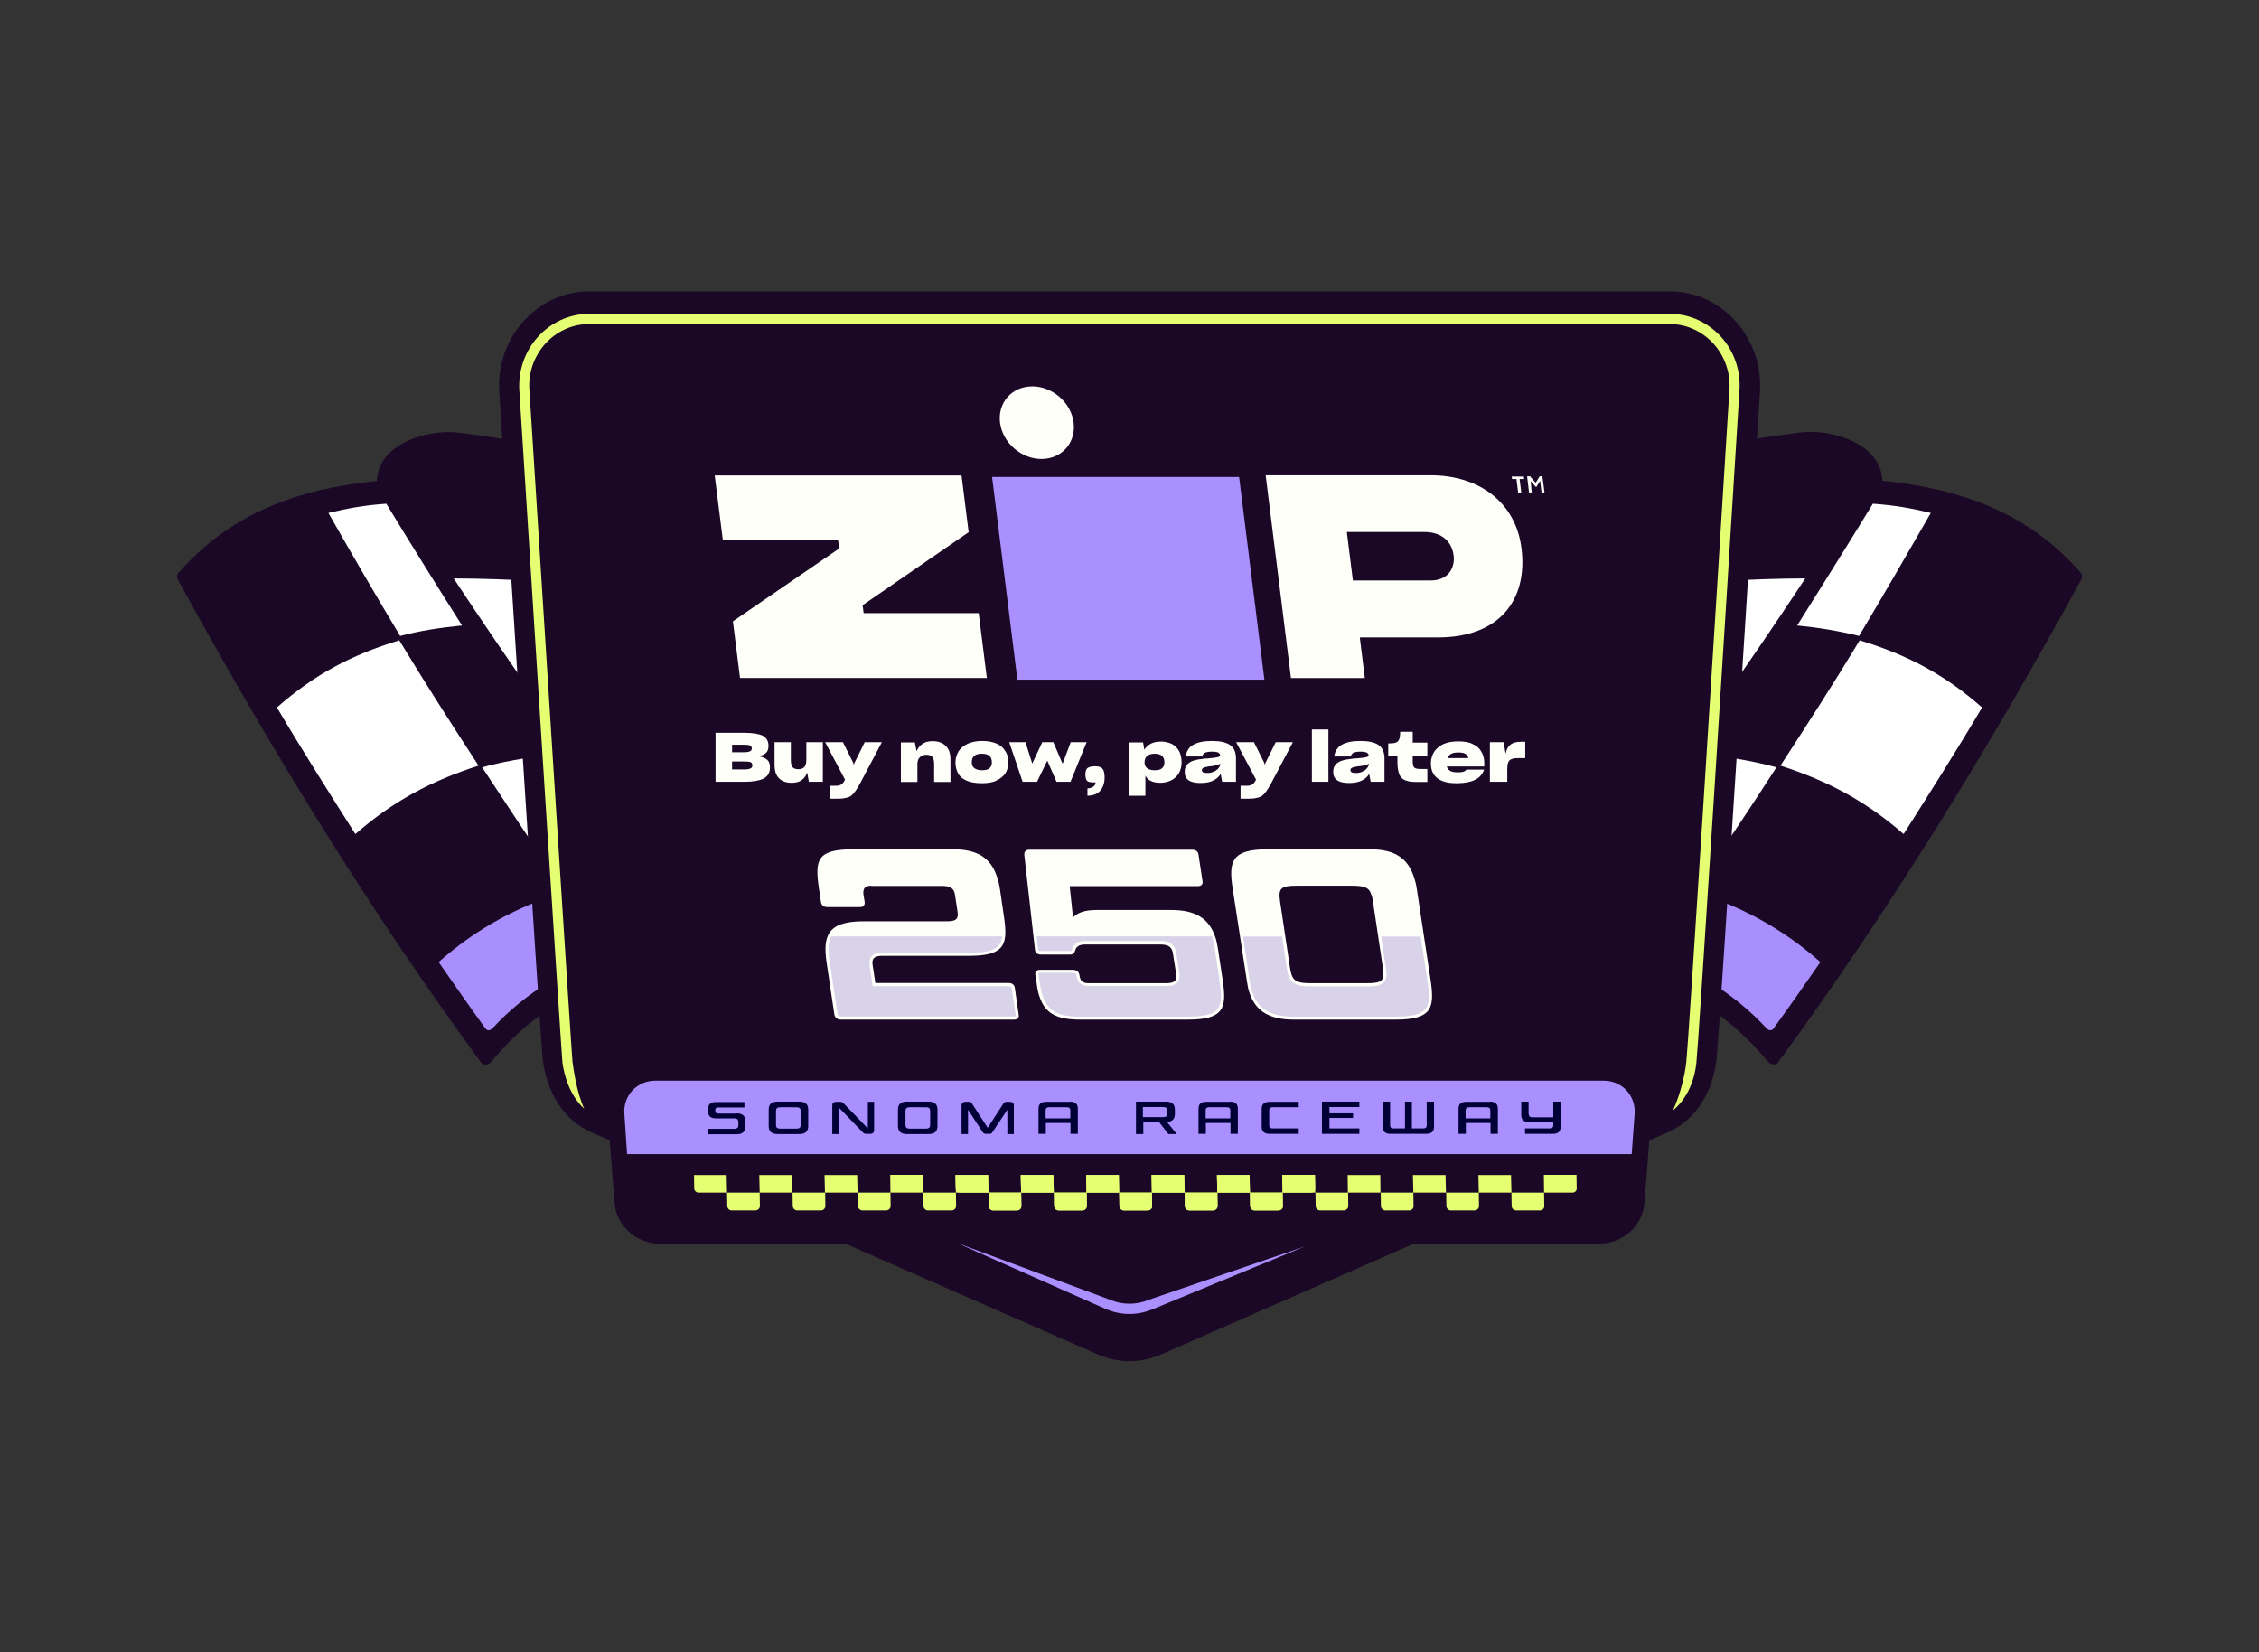 <?xml version="1.0" encoding="utf-8"?>
<!-- Generator: Adobe Illustrator 24.1.2, SVG Export Plug-In . SVG Version: 6.00 Build 0)  -->
<svg version="1.1" id="Layer_1" xmlns="http://www.w3.org/2000/svg" xmlns:xlink="http://www.w3.org/1999/xlink" x="0px" y="0px"
	 viewBox="0 0 1080 789.8" style="enable-background:new 0 0 1080 789.8;" xml:space="preserve">
<rect x="0" y="0" width="1080" height="789.8" fill="#333333" stroke="none"/>
<style type="text/css">
	.st0{fill:#000036;}
	.st1{fill:#1A0826;}
	.st2{fill:#A98FFE;}
	.st3{fill:#FFFFFF;}
	.st4{fill:#CC1780;}
	.st5{fill:#AA8FFF;}
	.st6{fill:#E6FE72;}
	.st7{fill:#FFFFFA;}
	.st8{fill-rule:evenodd;clip-rule:evenodd;fill:#FFFFFA;}
	.st9{clip-path:url(#SVGID_2_);}
	.st10{fill-rule:evenodd;clip-rule:evenodd;fill:#AA8FFF;}
	.st11{fill:#D8D3E9;}
</style>
<g>
	<g>
		<g>
			<path class="st0" d="M658.9,205.7c-4,0-6.8,2-8,4L538.8,382.4c-2.6,4.1-1.4,9.5,2.7,12.3l6.2,4.1c1.6,1,3.4,1.6,5.2,1.6
				c3.3,0,6.4-1.6,8.1-4.4l112.1-172.7l0.1-0.1l0.1-0.1c1.6-2.9,2.2-9.1-5.9-14.4C664.4,206.6,661.7,205.7,658.9,205.7L658.9,205.7
				L658.9,205.7z"/>
			<path class="st1" d="M994.6,273.6c-25-28.5-56.8-39.9-94.7-43.8c-0.5-18-24.7-24.8-38.7-23.1c-55.1,6.5-130.5,27.3-186.3,11.9
				c-1.9-0.5-4.5,0.5-5.5,2.2c-0.2,0.3-0.5,0.7-0.8,1.4c-36.1,59.5-74.1,117.6-114.9,173.9c-0.9,1.3-0.2,0.3-0.6,0.6
				c-0.8,0.9-0.5,1.8,0.7,2.1c30.4,8.1,71.3,5.4,102.5,3.7c-12.2,16.4-25.1,32.4-37.8,48.3c-0.7,0.8,0.5,1.9,1.9,1.8
				c75.9-1.3,169.8-11.5,224.5,54.5c1.6,2,4,2.3,5.2,0.7c53.7-73.3,101.5-151.3,145.2-231.3C995.6,275.8,995.4,274.5,994.6,273.6z"
				/>
			<path class="st2" d="M741.9,416c-6.7,9.2-13.4,18.4-20.3,27.5c44.5,2.1,91.3,13.8,122.9,48c1.1,1.2,2.5,1.3,3.3,0.3
				c7.6-10.5,15.1-21.2,22.5-31.9C833.1,426.9,789.9,418.2,741.9,416z"/>
			<path class="st3" d="M895.4,240.8c10.2,0.7,18.2,2.1,27.7,4.4c-11.3,19.7-22.7,39.4-34.3,58.8c-9.6-2.4-19.5-4-29.6-5
				C869.9,282,883.7,259.9,895.4,240.8z M814.8,418.6c-26.3-7.5-53.4-9-80.6-9.4c2.7-3.6,5.2-7.2,7.8-10.9c16.8-0.2,33.7,0.4,50.4,3
				c9.2-13.3,18.3-26.6,27.2-40.1c10.2,1.2,20.2,3,29.7,5.6C838.1,384.2,826.6,401.5,814.8,418.6z M910.1,398.7
				c-18-15.7-36.2-25.4-58.9-32.7c12.9-19.8,25.7-39.7,37.9-59.9c22.7,6.9,40.6,16.3,58.5,32.1C935.5,358.7,922.8,378.7,910.1,398.7
				z"/>
			<g>
				<path class="st3" d="M739.6,340.5c-29.1,2.3-58.3,5.2-87.5,6.4c-12.3,16.3-24.8,32.5-37.5,48.5c29.1-0.7,58.1-3,87.2-4.6
					C714.6,374.1,727.2,357.4,739.6,340.5z"/>
				<path class="st3" d="M651,345.7c14.3-18.9,28.3-37.9,41.9-57.3c-20.1,1.4-45.1,2.5-65.6-0.4c-12.4,19.2-25,38.2-37.9,57.1
					C609.3,347.9,631.3,346.7,651,345.7z"/>
				<path class="st3" d="M782.6,281c-13.5,19.6-27.3,39.2-41.3,58.5c26.9-1.9,53.6-3,80.6-2.5c14-20,27.8-40.2,41.2-60.5
					C836.1,276.6,809.5,278.4,782.6,281z"/>
				<path class="st3" d="M782.7,279.2c12.9-19,25.5-38.2,38-57.5c-29.2,3.8-58.5,8.1-87.9,10.4c-12.4,18.7-25,37.2-37.8,55.6
					C724.3,286,753.5,282.3,782.7,279.2z"/>
			</g>
		</g>
		<g>
			<path class="st0" d="M421.1,205.7L421.1,205.7c-2.7,0-5.5,1-8.5,2.9c-8.1,5.2-7.6,11.5-5.9,14.4l0.1,0.1l0.1,0.1l112.1,172.7
				c1.7,2.7,4.8,4.4,8.1,4.4c1.9,0,3.7-0.6,5.2-1.6l6.2-4.1c4.2-2.7,5.4-8.1,2.7-12.3L429.1,209.6
				C427.8,207.7,425.1,205.6,421.1,205.7L421.1,205.7z"/>
			<path class="st1" d="M84.8,276.6c43.7,80,91.4,158,145.2,231.3c1.2,1.6,3.6,1.3,5.2-0.7c54.7-66,148.6-55.9,224.5-54.5
				c1.4,0,2.6-1,1.9-1.8c-12.7-15.9-25.6-31.9-37.8-48.3c31.1,1.6,72.1,4.3,102.5-3.7c1.2-0.3,1.5-1.3,0.7-2.1
				c-0.4-0.4,0.3,0.6-0.6-0.6c-40.8-56.3-78.8-114.4-114.9-173.9c-0.4-0.6-0.6-1-0.8-1.4c-1-1.7-3.6-2.7-5.5-2.2
				c-55.8,15.4-131.2-5.3-186.3-11.9c-14.1-1.7-38.2,5.1-38.7,23.1c-38,3.9-69.7,15.3-94.7,43.8C84.6,274.5,84.4,275.8,84.8,276.6z"
				/>
			<path class="st2" d="M338.1,416c6.7,9.2,13.4,18.4,20.3,27.5c-44.5,2.1-91.3,13.8-122.9,48c-1.1,1.2-2.5,1.3-3.3,0.3
				c-7.6-10.5-15.1-21.2-22.5-31.9C246.9,426.9,290.1,418.2,338.1,416z"/>
			<path class="st3" d="M220.9,299c-10.2,1-20.1,2.5-29.6,5c-11.7-19.5-23.1-39.1-34.3-58.8c9.5-2.3,17.5-3.7,27.7-4.4
				C196.3,259.9,210.1,282,220.9,299z M230.5,366.8c9.6-2.6,19.5-4.4,29.7-5.6c8.9,13.5,18,26.8,27.2,40.1c16.7-2.5,33.6-3.2,50.4-3
				c2.6,3.7,5.2,7.3,7.8,10.9c-27.1,0.4-54.3,1.9-80.6,9.4C253.4,401.5,241.9,384.2,230.5,366.8z M132.4,338.2
				c17.9-15.8,35.7-25.2,58.5-32.1c12.2,20.2,25,40.1,37.9,59.9c-22.7,7.3-40.8,16.9-58.9,32.7C157.2,378.7,144.5,358.7,132.4,338.2
				z"/>
			<g>
				<path class="st3" d="M340.4,340.5c29.1,2.3,58.3,5.2,87.5,6.4c12.3,16.3,24.8,32.5,37.5,48.5c-29.1-0.7-58.1-3-87.2-4.6
					C365.4,374.1,352.8,357.4,340.4,340.5z"/>
				<path class="st3" d="M429,345.7c-14.3-18.9-28.3-37.9-41.9-57.3c20.1,1.4,45.1,2.5,65.6-0.4c12.4,19.2,25,38.2,37.9,57.1
					C470.7,347.9,448.7,346.7,429,345.7z"/>
				<path class="st3" d="M297.4,281c13.5,19.6,27.3,39.2,41.3,58.5c-26.9-1.9-53.6-3-80.6-2.5c-14-20-27.8-40.2-41.2-60.5
					C243.9,276.6,270.5,278.4,297.4,281z"/>
				<path class="st3" d="M297.3,279.2c-12.9-19-25.5-38.2-38-57.5c29.2,3.8,58.5,8.1,87.9,10.4c12.4,18.7,25,37.2,37.8,55.6
					C355.7,286,326.5,282.3,297.3,279.2z"/>
			</g>
		</g>
	</g>
	<g>
		<path class="st4" d="M540,633.6c-4.6,0-9.1-0.9-13.4-2.7l-230.9-98.7c-13.1-5.6-21.4-19-20.6-33.3l0-0.7l-19.8-303.1
			c-0.7-10.8,3-21.5,10.2-29.5c7.2-7.9,17-12.4,27.5-12.7c0.4,0,0.9,0,1.3,0h491.1c0.4,0,0.9,0,1.3,0c10.6,0.3,20.4,4.8,27.5,12.7
			c7.2,8,11,18.7,10.2,29.5l-19.8,303.1l0,0.7c0.8,14.3-7.5,27.6-20.6,33.3l-230.9,98.7C549.1,632.7,544.6,633.6,540,633.6z"/>
		<path class="st1" d="M555,647.5l242.5-106.3c13.9-6.1,21.5-20,23.2-35.1c1.4-13.1,20.7-318.7,20.7-318.7
			c1.7-25.3-17.3-47.4-42-48.1c-0.5,0-1,0-1.4,0H282.1c-0.5,0-1,0-1.4,0c-24.7,0.7-43.7,22.8-42,48.1c0,0,20.1,314.1,20.7,318.7
			c1.9,15.1,9.3,29,23.2,35.1L525,647.5C534.6,651.7,545.4,651.7,555,647.5z"/>
		<g>
			<path class="st5" d="M540,623.2c-3.2,0-6.3-0.6-9.3-1.9l-73.1-27.1l71.2,31.6c3.6,1.5,7.3,2.3,11.2,2.3c3.9,0,7.6-0.8,11.2-2.3
				l72.7-30l-74.6,25.5C546.3,622.6,543.2,623.2,540,623.2z"/>
			<path class="st6" d="M822.8,161c-6.2-6.8-14.6-10.7-23.7-11c-0.4,0-0.8,0-1.2,0H282.1c-0.4,0-0.8,0-1.2,0
				c-9.1,0.3-17.5,4.2-23.7,11c-6.3,6.9-9.5,16.3-8.9,25.7c6.8,108,19.9,313.6,20.6,321.3c0.7,4.9,2.9,15.1,10.4,22
				c-3.8-8.4-5.1-19.1-5.6-22.5c-0.8-9.2-13.8-213.8-20.6-321.1c-0.6-8.1,2.2-16.1,7.6-22.1c5.3-5.8,12.5-9.2,20.3-9.4
				c0.3,0,0.7,0,1,0h515.8c0.4,0,0.7,0,1.1,0c7.8,0.2,15,3.6,20.3,9.4c5.4,6,8.2,14,7.6,22l0,0.1c-6.6,106.8-19.5,311.3-20.6,321.2
				c-0.7,6.6-3,16-6.4,23.2c6.1-5,10.1-12.9,11.2-22.6c1.1-9.9,14-214.6,20.6-321.4l0-0.1C832.3,177.3,829.1,167.9,822.8,161z"/>
		</g>
		<polygon points="620.8,441.6 620.8,441.6 620.8,441.6 		"/>
		<path class="st1" d="M315.4,594.5c-11.3,0-20.8-8.6-21.6-19.6l-4.2-53.9c-0.4-5.8,1.7-11.6,5.8-15.8c4.1-4.3,9.8-6.7,15.8-6.7
			h457.6c6,0,11.7,2.4,15.8,6.7c4.1,4.3,6.2,10,5.8,15.8l-4.2,53.9c-0.8,11-10.3,19.6-21.6,19.6H315.4z"/>
		<path class="st5" d="M299.8,551.7h480.3l1.4-19.4c0.3-4.1-1.2-8.2-4-11.2c-2.8-2.9-6.6-4.5-10.6-4.5H313.1c-4,0-7.9,1.7-10.6,4.5
			c-2.9,3-4.3,7.1-4,11.2L299.8,551.7z"/>
		<g>
			<path class="st7" d="M727.3,235.4h-1.5L725,229h-2.1l-0.2-1.2h5.8l0.2,1.2h-2.2L727.3,235.4z"/>
			<path class="st7" d="M732.3,235.4H731l-0.9-7.7h1.4l2.7,3.1l1.9-3.1h1.3l1,7.7h-1.4l-0.7-5.6l-0.2,0.4l-1.6,2.6h-0.2l-2.3-2.6
				l-0.2-0.3L732.3,235.4z"/>
			<path class="st8" d="M350.4,297l3.4,27.1h118l-3.9-31h-55l-0.5-3.8l50.7-34.9l-3.4-27.1h-118l3.9,31h55.1l0.5,3.9L350.4,297z"/>
			<path class="st8" d="M484.8,214.3c7.7,6.8,18.9,6.8,24.9,0c6-6.8,4.6-17.8-3.1-24.5c-7.7-6.8-18.9-6.8-24.9,0
				C475.7,196.6,477.1,207.6,484.8,214.3z"/>
			<path class="st8" d="M683.8,277.5l-37,0l-2.9-23.2l37.2,0c8.7,0.1,13.2,5,13.9,11.6C695.5,270.2,693.5,277.5,683.8,277.5z
				 M727.4,262.1c-2.7-21.8-20.1-35-43.7-34.9h-78.6l12.1,96.9h35.3l-2.4-19.4h37.4C717,304.7,730.5,286.6,727.4,262.1z"/>
			<path class="st7" d="M356.1,373.7h-14v-23.4h13.7c4.1,0,7,0.5,8.9,1.4c1.8,1,2.7,2.6,2.7,4.8v0.1c0,1.5-0.4,2.6-1.2,3.3
				c-0.8,0.8-2,1.3-3.6,1.6c1.9,0.3,3.3,0.9,4.2,1.7c0.9,0.8,1.3,2,1.3,3.6v0.1c0,2.5-1,4.2-3.1,5.3
				C362.9,373.2,360,373.7,356.1,373.7z M355.4,356H350v3.6h5.6c1.2,0,2.2-0.1,2.8-0.4c0.7-0.2,1-0.7,1-1.4v-0.1
				c0-0.7-0.3-1.2-0.9-1.4S356.8,356,355.4,356z M355.2,364H350v3.8h5c0.7,0,1.2,0,1.7,0c0.5,0,0.9-0.1,1.2-0.2
				c0.7-0.1,1.1-0.3,1.4-0.6c0.3-0.3,0.4-0.7,0.4-1.1v-0.1c0-0.7-0.3-1.2-0.9-1.5C358.1,364.1,356.9,364,355.2,364z M386.7,373.7
				l-0.8-4.4c-0.5,1.5-1.4,2.7-2.6,3.6c-1.2,0.9-2.8,1.3-4.9,1.3c-2.7,0-4.7-0.8-6.1-2.3c-1.4-1.5-2-3.6-2-6.3v-10.8h7.8v8.7
				c0,1.5,0.3,2.5,0.8,3.2c0.5,0.7,1.5,1,2.9,1c1.2,0,2.2-0.4,2.8-1.1c0.6-0.7,0.9-1.9,0.9-3.3v-8.5h7.9v18.9H386.7z M400.6,381.8
				h-4v-6.2h3.1c0.4,0,0.8,0,1.1-0.1c0.3,0,0.6-0.1,0.8-0.2c0.5-0.2,0.9-0.4,1.2-0.8c0.3-0.3,0.7-0.8,1-1.4l0.2-0.4l-9.5-17.9h8.5
				l4.9,9.8l0.3,1l0.3-0.9l4.9-9.9h8.2l-10.2,19.3c-0.9,1.7-1.7,3-2.4,4c-0.7,1-1.4,1.8-2.1,2.3c-0.7,0.5-1.6,0.9-2.6,1
				C403.3,381.7,402.1,381.8,400.6,381.8z M438.6,365.6v8.2h-7.9v-18.9h6.7l0.8,4.2c0.6-1.4,1.5-2.6,2.8-3.5
				c1.3-0.9,2.9-1.3,4.9-1.3c2.7,0,4.8,0.8,6.3,2.3c1.5,1.5,2.2,3.6,2.2,6.4v10.8h-7.8v-8.6c0-1.5-0.3-2.6-0.8-3.3
				c-0.5-0.7-1.5-1.1-2.9-1.1c-1.5,0-2.5,0.4-3.1,1.2C438.9,362.7,438.6,363.9,438.6,365.6z M469.5,374.4c-1.5,0-2.9-0.1-4.1-0.3
				c-1.2-0.2-2.3-0.5-3.2-0.9c-1.9-0.8-3.2-1.9-4.1-3.4c-0.8-1.5-1.3-3.2-1.3-5.3c0-1,0.1-2,0.4-2.9c0.3-0.9,0.6-1.7,1.1-2.5
				c1-1.5,2.5-2.7,4.4-3.6c1.9-0.8,4.2-1.3,6.8-1.3c1.3,0,2.6,0.1,3.7,0.3c1.1,0.2,2.2,0.5,3.1,0.9c1.9,0.8,3.3,2,4.3,3.6
				c1,1.5,1.5,3.3,1.5,5.4c0,1-0.1,1.9-0.4,2.8c-0.2,0.9-0.6,1.7-1,2.4c-1,1.5-2.4,2.6-4.3,3.5C474.7,374,472.3,374.4,469.5,374.4z
				 M469.5,368.2c1.7,0,2.9-0.3,3.6-1c0.8-0.7,1.1-1.6,1.1-2.8c0-1.4-0.4-2.4-1.2-3.1c-0.8-0.7-2-1-3.6-1c-1.6,0-2.8,0.3-3.6,1
				c-0.8,0.7-1.2,1.7-1.2,3.1c0,1.3,0.4,2.2,1.2,2.8C466.8,367.9,468,368.2,469.5,368.2z M505.1,373.7l-4.4-10.1l-4.9,10.1h-6.9
				l-6.4-18.9h7.8l3.2,10.2l4.8-10.2h5.3l4.4,10.3l3.9-10.3h7.6l-7.7,18.9H505.1z M519.9,380.4l0-3.5c1.2-0.1,2-0.3,2.7-0.8
				c0.7-0.4,1.1-1.1,1.2-2.1c-0.2,0-0.3,0-0.5,0c-0.2,0-0.3,0-0.5,0c-0.5,0-0.9,0-1.3-0.1c-0.4,0-0.7-0.1-1-0.2
				c-0.6-0.2-1-0.6-1.2-1.1c-0.2-0.5-0.4-1.4-0.4-2.4c0-1.5,0.4-2.6,1.1-3.1c0.7-0.5,1.9-0.8,3.6-0.8c1.7,0,2.9,0.4,3.5,1.2
				c0.7,0.8,1,2.2,1,4.1c0,2.7-0.7,4.7-2,6.3C524.7,379.5,522.7,380.3,519.9,380.4z M552,368.2c1.7,0,2.9-0.3,3.6-1
				c0.8-0.7,1.1-1.6,1.1-2.8c0-1.4-0.4-2.4-1.2-3.1c-0.8-0.7-2-1-3.6-1c-1.5,0-2.7,0.4-3.5,1.1c-0.8,0.7-1.2,1.7-1.2,3
				c0,1.3,0.4,2.2,1.2,2.8C549.3,367.9,550.5,368.2,552,368.2z M554.8,374.2c-1.9,0-3.5-0.3-4.6-0.9c-1.2-0.6-2-1.4-2.6-2.5v9.6
				h-7.7v-25.5h6.6l0.6,3.5c0.7-1.2,1.8-2.2,3.1-2.9c1.4-0.7,3-1,4.9-1c1,0,1.9,0.1,2.7,0.3c0.9,0.2,1.7,0.5,2.4,0.8
				c1.5,0.8,2.6,1.9,3.5,3.4c0.8,1.5,1.2,3.3,1.2,5.5c0,1-0.1,2-0.4,2.9c-0.2,0.9-0.6,1.7-1,2.4c-0.9,1.4-2.1,2.5-3.7,3.3
				C558.2,373.8,556.5,374.2,554.8,374.2z M577.1,369.5c0.6,0,1.1,0,1.6-0.1c0.5-0.1,1.1-0.3,1.5-0.5c1-0.4,1.7-0.9,2.3-1.6
				c0.6-0.7,0.9-1.4,0.9-2.1V365c-0.3,0.3-0.7,0.5-1.4,0.7c-0.6,0.2-1.5,0.3-2.5,0.5c-1.2,0.1-2.1,0.2-2.7,0.4
				c-0.6,0.1-1.1,0.3-1.4,0.4c-0.3,0.2-0.5,0.3-0.6,0.5c-0.1,0.2-0.2,0.4-0.2,0.7v0c0,0.4,0.2,0.7,0.6,1
				C575.6,369.4,576.3,369.5,577.1,369.5z M584.3,373.7l-0.7-3.8c-0.7,1.3-1.9,2.4-3.5,3.2c-1.6,0.8-3.6,1.2-6.1,1.2
				c-2.5,0-4.4-0.4-5.7-1.3c-1.3-0.9-1.9-2.2-1.9-4v0c0-1.1,0.2-2.1,0.7-2.9c0.5-0.8,1.3-1.5,2.3-2c0.3-0.2,0.6-0.3,0.9-0.4
				c0.3-0.1,0.7-0.2,1-0.3c0.7-0.2,1.6-0.4,2.6-0.5c1-0.2,2.4-0.3,4-0.4c0.8-0.1,1.4-0.1,2-0.2c0.6-0.1,1-0.1,1.4-0.2
				c0.8-0.1,1.4-0.3,1.6-0.4c0.3-0.2,0.4-0.4,0.4-0.8c0-0.4-0.3-0.8-0.8-1.1c-0.5-0.3-1.5-0.5-2.9-0.5c-1.7,0-2.9,0.2-3.6,0.6
				s-1.1,0.9-1.1,1.7h-8c0.3-2.5,1.5-4.4,3.6-5.6c2.2-1.2,5.1-1.8,8.8-1.8c3.9,0,6.8,0.6,8.7,1.9c1.9,1.2,2.9,3.4,2.9,6.4v11.2
				H584.3z M597.1,381.8h-4v-6.2h3.1c0.4,0,0.8,0,1.1-0.1c0.3,0,0.6-0.1,0.8-0.2c0.5-0.2,0.9-0.4,1.2-0.8c0.3-0.3,0.7-0.8,1-1.4
				l0.2-0.4l-9.5-17.9h8.5l4.9,9.8l0.3,1l0.3-0.9l4.9-9.9h8.2l-10.2,19.3c-0.9,1.7-1.7,3-2.4,4c-0.7,1-1.4,1.8-2.1,2.3
				c-0.7,0.5-1.6,0.9-2.6,1C599.8,381.7,598.6,381.8,597.1,381.8z M635.1,373.7h-7.9v-25h7.9V373.7z M648.1,369.5
				c0.6,0,1.1,0,1.6-0.1c0.5-0.1,1.1-0.3,1.5-0.5c1-0.4,1.7-0.9,2.3-1.6c0.6-0.7,0.9-1.4,0.9-2.1V365c-0.3,0.3-0.7,0.5-1.4,0.7
				c-0.6,0.2-1.5,0.3-2.5,0.5c-1.2,0.1-2.1,0.2-2.7,0.4c-0.6,0.1-1.1,0.3-1.4,0.4c-0.3,0.2-0.5,0.3-0.6,0.5
				c-0.1,0.2-0.2,0.4-0.2,0.7v0c0,0.4,0.2,0.7,0.6,1C646.6,369.4,647.2,369.5,648.1,369.5z M655.3,373.7l-0.7-3.8
				c-0.7,1.3-1.9,2.4-3.5,3.2c-1.6,0.8-3.6,1.2-6.1,1.2c-2.5,0-4.4-0.4-5.7-1.3c-1.3-0.9-1.9-2.2-1.9-4v0c0-1.1,0.2-2.1,0.7-2.9
				c0.5-0.8,1.3-1.5,2.3-2c0.3-0.2,0.6-0.3,0.9-0.4c0.3-0.1,0.7-0.2,1-0.3c0.7-0.2,1.6-0.4,2.6-0.5c1-0.2,2.4-0.3,4-0.4
				c0.8-0.1,1.4-0.1,2-0.2c0.6-0.1,1-0.1,1.4-0.2c0.8-0.1,1.4-0.3,1.6-0.4c0.3-0.2,0.4-0.4,0.4-0.8c0-0.4-0.3-0.8-0.8-1.1
				c-0.5-0.3-1.5-0.5-2.9-0.5c-1.7,0-2.9,0.2-3.6,0.6c-0.7,0.4-1.1,0.9-1.1,1.7h-8c0.3-2.5,1.5-4.4,3.6-5.6c2.2-1.2,5.1-1.8,8.8-1.8
				c3.9,0,6.8,0.6,8.7,1.9c1.9,1.2,2.9,3.4,2.9,6.4v11.2H655.3z M682.4,367.4v6.4h-5.3c-1.2,0-2.2-0.1-3.1-0.2
				c-0.9-0.2-1.7-0.4-2.4-0.7c-1.3-0.6-2.2-1.6-2.7-3c-0.5-1.4-0.8-3.2-0.8-5.4v-3.1h-4.4v-6c0.6,0,1.2-0.1,1.8-0.1
				c0.6,0,1.1-0.1,1.5-0.2c0.6-0.2,1-0.4,1.3-0.7c0.3-0.3,0.5-0.7,0.7-1.2c0.2-0.5,0.3-1,0.3-1.6c0.1-0.6,0.1-1.2,0.1-1.8h6v5.2h7
				v6.4h-7v2.4c0,0.5,0,1,0.1,1.4c0,0.4,0.1,0.7,0.2,1c0.2,0.5,0.6,0.9,1.1,1.1c0.5,0.2,1.3,0.3,2.4,0.3H682.4z M697.2,359.7
				c-1.5,0-2.6,0.2-3.5,0.7c-0.8,0.5-1.4,1.1-1.7,2h10c-0.2-1-0.8-1.7-1.5-2.1C699.7,359.9,698.6,359.7,697.2,359.7z M709.6,367.7
				c-0.8,2.4-2.3,4.1-4.4,5.1c-2.1,1-5,1.6-8.6,1.6c-2.4,0-4.4-0.2-6-0.7c-1.6-0.5-2.9-1.2-3.8-2c-1-0.9-1.6-1.9-2.1-3
				c-0.4-1.2-0.6-2.4-0.6-3.8c0-1,0.1-1.9,0.4-2.8c0.2-0.9,0.6-1.7,1-2.5c1-1.6,2.4-2.8,4.3-3.8c1.9-0.9,4.4-1.4,7.3-1.4
				c1.4,0,2.7,0.1,3.9,0.3c1.2,0.2,2.2,0.5,3.1,1c1.9,0.8,3.2,2,4.1,3.6c0.9,1.5,1.4,3.2,1.4,5.2v1.9h-17.9c0.2,0.9,0.8,1.6,1.6,2.1
				c0.8,0.5,2.1,0.7,3.7,0.7c1.2,0,2.1-0.1,2.7-0.3c0.6-0.2,1.1-0.6,1.4-1H709.6z M720.5,373.7h-8.2v-18.9h6.6l0.9,5.5
				c0.4-1.9,1.1-3.4,2.3-4.3c1.2-1,2.8-1.4,5-1.4h2.1v7.8H726c-0.7,0-1.4,0-2,0.1c-0.6,0.1-1,0.2-1.4,0.4c-0.8,0.3-1.3,0.9-1.6,1.7
				c-0.3,0.8-0.4,1.9-0.4,3.2V373.7z"/>
			<g>
				<defs>
					<rect id="SVGID_1_" x="474.3" y="228" width="130.2" height="96.9"/>
				</defs>
				<clipPath id="SVGID_2_">
					<use xlink:href="#SVGID_1_"  style="overflow:visible;"/>
				</clipPath>
				<g class="st9">
					<path class="st10" d="M474.3,228l12.1,96.9h118.1L592.4,228H474.3z"/>
				</g>
			</g>
		</g>
		<g id="_x32_50_00000026124784227780135570000015647011719369705860_">
			<path id="_x32_50_00000029044446517657003980000016061196211455404202_" class="st7" d="M416.6,423.4c-3.1,0-4.1,1.3-3.8,4.2
				l0.6,3.6c0.1,1.5-0.6,2.4-2.2,2.4h-15.8c-1.6,0-2.7-0.9-2.9-2.4l-1-6.7c-2-13.7-0.7-18.5,16.5-18.5h47.7c11.5,0,17.9,4,20.9,13
				c0.6,1.7,1.1,3.6,1.4,5.6l2,13.7c1.9,13,0.6,18.6-16.6,18.6H422c-4.1,0-5.3,1.3-4.8,4.5l1.3,8.5h63.8c1.6,0,2.7,0.9,2.9,2.4
				L487,485c0.3,1.5-0.5,2.4-2.1,2.4h-83c-1.5,0-2.7-0.9-3-2.4l-3.7-24.8c-1.9-13,0.5-19.8,17.7-19.8h40.1c4.2,0,5.3-1.3,4.8-4.5
				l-1.2-7.9c0-0.5-0.2-0.9-0.3-1.4c-0.7-2.2-2.4-3.1-5.9-3.1H416.6z M584.6,468.8c1.9,13,0.6,18.6-16.6,18.6h-51.7
				c-11.1,0-16.7-2.9-19.4-11.2c-0.6-1.7-1-3.8-1.3-6.2L495,466c-0.3-1.5,0.6-2.4,2.2-2.4h15.8c1.6,0,2.9,0.9,3.1,2.7
				c0,0.5,0.2,0.9,0.3,1.3c0.5,1.6,1.7,2.4,4.1,2.4h36.9c4.2,0,5.4-1.3,4.9-4.5l-1.5-9.5c0-0.5-0.2-0.9-0.3-1.4
				c-0.7-2.2-2.4-3.1-5.9-3.1h-35.8c-2.8,0-4.3,1-4.8,2.9c-0.3,1.2-1,1.9-2.3,1.9h-14.1c-1.7,0-2.7-0.9-2.8-2.4l-5.1-45.3
				c-0.1-1.5,0.8-2.4,2.3-2.4h78.1c1.6,0,2.7,0.9,2.9,2.4l1.9,12.6c0.3,1.5-0.6,2.4-2.2,2.4h-61.3l1.6,15c2-2.3,5.6-3.6,11.3-3.6
				H560c11.5,0,18,4,21,12.9c0.6,1.7,0.9,3.6,1.3,5.7L584.6,468.8z M589.3,424.6c-2-13-0.3-18.6,16.7-18.6h49c11.5,0,17.9,4,20.9,13
				c0.6,1.7,1.1,3.6,1.4,5.6l6.7,44.2c1.9,13,0.6,18.6-16.6,18.6h-49c-11.4,0-18.2-4-21.1-13c-0.6-1.7-0.9-3.6-1.2-5.6L589.3,424.6z
				 M619.8,423.4c-7.6,0-8.7,1.3-7.8,7.6l4.7,31.4c0.2,1.3,0.4,2.3,0.7,3.3c1.1,3.5,3.4,4.3,9.4,4.3h26.6c7.6,0,8.7-1.3,7.7-7.6
				l-4.7-31.4c-0.2-1.3-0.4-2.4-0.8-3.4c-1.1-3.4-3.3-4.2-9.3-4.2H619.8z"/>
			<path id="_x32_50_gradient_00000165932234543872453930000015298450993146805949_" class="st11" d="M682.5,469.1
				c1,6.4,1.1,10.9-1.1,13.4c-2,2.4-6.5,3.5-14,3.5h-49c-11,0-17-3.7-19.8-12c-0.5-1.5-0.9-3.2-1.2-5.4l-3.1-20.9H613l2.2,15
				c0.2,1.4,0.4,2.5,0.8,3.5c1.5,4.5,4.7,5.3,10.8,5.3h26.6c4.1,0,6.8-0.3,8.3-2.1c1.4-1.6,1.3-3.9,0.8-7.2l-2.2-14.5h18.9
				L682.5,469.1z M483.7,472.6c-0.1-0.8-0.6-1.2-1.5-1.2h-65l-1.4-9.7c-0.2-1.3-0.3-3.1,0.9-4.5c1-1.2,2.7-1.7,5.4-1.7h41.4
				c7.5,0,12-1.1,14-3.5c0.9-1.1,1.4-2.6,1.6-4.4h-81.8c-1.3,2.6-1.5,6.5-0.6,12.3l3.7,24.7c0.1,0.8,0.7,1.3,1.6,1.3h83
				c0.4,0,0.6-0.1,0.6-0.1c0,0,0.1-0.2,0-0.6L483.7,472.6z M580.8,453.7c-0.4-2.4-0.7-4-1.2-5.5c-0.1-0.2-0.1-0.4-0.2-0.6h-83.8
				l0.7,6c0,0.4,0,1,1.3,1h14.1c0.4,0,0.7-0.1,0.9-0.7c0.4-1.5,1.6-4.1,6.2-4.1h35.8c2.8,0,6.1,0.5,7.3,4.1c0.2,0.5,0.4,1.1,0.4,1.6
				l1.5,9.6c0.2,1.3,0.3,3.1-0.9,4.5c-1,1.2-2.7,1.7-5.5,1.7h-36.9c-2.9,0-4.7-1.1-5.4-3.4c-0.1-0.4-0.3-1-0.4-1.5
				c-0.1-0.9-0.7-1.4-1.7-1.4h-15.8c-0.5,0-0.7,0.1-0.7,0.2c0,0-0.1,0.2,0,0.6l0.6,4.1c0.3,2.2,0.7,4.2,1.3,5.9
				c2.4,7.4,7.3,10.2,18,10.2H568c7.5,0,12-1.1,14-3.5c2.2-2.6,2.1-7,1.1-13.4L580.8,453.7z"/>
		</g>
		<g>
			<path class="st0" d="M352.2,532.2c2.8,0,4.2,1.3,4.2,3.8v2.4c0,2.5-1.4,3.8-4.2,3.8h-13.6v-2.6h12.5c1.3,0,1.9-0.6,1.9-1.7v-1.6
				c0-1.1-0.6-1.7-1.9-1.7h-8.8c-2.5,0-3.7-1-3.7-3.1v-1.6c0-2.1,1.2-3.1,3.7-3.1h13.6v2.6h-12.5c-0.9,0-1.4,0.3-1.4,1v0.8
				c0,0.7,0.5,1.1,1.4,1.1H352.2z"/>
			<path class="st0" d="M371.7,542.1c-2.8,0-4.2-1.3-4.2-3.8v-7.9c0-2.5,1.4-3.8,4.2-3.8h10.5c2.8,0,4.2,1.3,4.2,3.8v7.9
				c0,2.5-1.4,3.8-4.2,3.8H371.7z M372.8,529.3c-1.2,0-1.8,0.6-1.8,1.7v6.8c0,1.1,0.6,1.7,1.8,1.7h8.2c1.2,0,1.8-0.6,1.8-1.7V531
				c0-1.1-0.6-1.7-1.8-1.7H372.8z"/>
			<path class="st0" d="M417.9,526.6v13.6c0,1.2-0.6,1.8-1.9,1.8h-1.8c-0.7,0-1.3-0.2-1.7-0.7L401,529.4v12.7h-3.1v-13.6
				c0-1.2,0.6-1.8,1.9-1.8h1.8c0.7,0,1.3,0.2,1.7,0.7l11.6,12v-12.7H417.9z"/>
			<path class="st0" d="M433.5,542.1c-2.8,0-4.2-1.3-4.2-3.8v-7.9c0-2.5,1.4-3.8,4.2-3.8H444c2.8,0,4.2,1.3,4.2,3.8v7.9
				c0,2.5-1.4,3.8-4.2,3.8H433.5z M434.7,529.3c-1.2,0-1.8,0.6-1.8,1.7v6.8c0,1.1,0.6,1.7,1.8,1.7h8.2c1.2,0,1.8-0.6,1.8-1.7V531
				c0-1.1-0.6-1.7-1.8-1.7H434.7z"/>
			<path class="st0" d="M464.6,527.4l7.6,11.7l7.6-11.7c0.3-0.5,0.8-0.7,1.5-0.7h1.5c1.3,0,1.9,0.6,1.9,1.8v13.6h-3.1v-11.6
				l-7.2,10.8c-0.3,0.5-0.7,0.7-1.3,0.7h-1.8c-0.6,0-1-0.2-1.4-0.7l-7.1-10.8v11.6h-3.1v-13.6c0-1.2,0.6-1.8,1.9-1.8h1.5
				C463.9,526.6,464.4,526.9,464.6,527.4z"/>
			<path class="st0" d="M511.5,526.6c2.5,0,3.8,1.1,3.8,3.3v12.1h-3.5v-5.2h-11.8v5.2h-3.5V530c0-2.2,1.2-3.3,3.7-3.3H511.5z
				 M499.9,534.6h11.8v-3.8c0-1-0.5-1.5-1.6-1.5h-8.6c-1.1,0-1.6,0.5-1.6,1.5V534.6z"/>
			<path class="st0" d="M542.9,526.6h14.6c2.8,0,4.2,1.3,4.2,3.8v2.1c0,2.4-1.3,3.7-3.8,3.8l4.6,5.7v0.1h-3.9l-4.6-5.9h-7.4v5.9
				h-3.5V526.6z M558.1,530.9c0-1.1-0.6-1.7-1.8-1.7h-9.9v4.8h9.9c1.2,0,1.8-0.6,1.8-1.7V530.9z"/>
			<path class="st0" d="M588,526.6c2.5,0,3.8,1.1,3.8,3.3v12.1h-3.5v-5.2h-11.8v5.2h-3.5V530c0-2.2,1.2-3.3,3.7-3.3H588z
				 M576.4,534.6h11.8v-3.8c0-1-0.5-1.5-1.6-1.5H578c-1.1,0-1.6,0.5-1.6,1.5V534.6z"/>
			<path class="st0" d="M606.8,537.9c0,1,0.5,1.5,1.6,1.5h12.5v2.6H607c-2.5,0-3.8-1.1-3.8-3.3V530c0-2.2,1.3-3.3,3.8-3.3h13.9v2.6
				h-12.5c-1.1,0-1.6,0.5-1.6,1.5V537.9z"/>
			<path class="st0" d="M635.6,532.2h11.3v2.2h-11.3v5h14.3v2.6h-17.9v-15.4h17.9v2.6h-14.3V532.2z"/>
			<path class="st0" d="M675,539.4h5.5c1.1,0,1.6-0.5,1.6-1.5v-11.3h3.5v12.1c0,2.2-1.3,3.3-3.8,3.3h-17c-2.5,0-3.7-1.1-3.7-3.3
				v-12.1h3.5v11.3c0,1,0.5,1.5,1.6,1.5h5.5v-12.8h3.3V539.4z"/>
			<path class="st0" d="M712.3,526.6c2.5,0,3.8,1.1,3.8,3.3v12.1h-3.5v-5.2h-11.8v5.2h-3.5V530c0-2.2,1.2-3.3,3.7-3.3H712.3z
				 M700.7,534.6h11.8v-3.8c0-1-0.5-1.5-1.6-1.5h-8.6c-1.1,0-1.6,0.5-1.6,1.5V534.6z"/>
			<path class="st0" d="M730.9,532.6c0,1,0.5,1.5,1.6,1.5h10.1v-7.5h3.5v12.1c0,2.2-1.2,3.3-3.7,3.3h-13.3v-2.6H741
				c1.1,0,1.6-0.5,1.6-1.5v-1.5h-11.5c-2.5,0-3.8-1.1-3.8-3.3v-6.5h3.5V532.6z"/>
		</g>
		<g>
			<path id="neon_checkers_00000042720806339564099560000010099877238652842642_" class="st6" d="M644.3,561.7h15.6l0.1,8.4h-15.6
				L644.3,561.7z M613.2,570.1h15.6l-0.2-8.4h-15.6L613.2,570.1z M644.6,576.5l-0.1-6.4h-15.6l0.1,6.4c0,1.1,1,2.1,2.1,2.1h11.5
				C643.7,578.5,644.6,577.6,644.6,576.5z M582,570.1h15.6l-0.2-8.4h-15.6L582,570.1z M613.3,576.5l-0.1-6.4h-15.6l0.1,6.4
				c0,1.1,1,2.1,2.1,2.1h11.5C612.5,578.5,613.4,577.6,613.3,576.5z M550.7,568.1c0,1.1,1,2,2.1,2h13.6l-0.2-8.4h-15.6L550.7,568.1z
				 M582.1,576.5l-0.1-6.4h-15.6l0.1,6.4c0,1.1,1,2.1,2.1,2.1h11.5C581.2,578.5,582.1,577.6,582.1,576.5z M550.7,570.1h13.6
				c1.1,0,2.1-0.9,2-2.1l-0.1-6.4h-15.6L550.7,570.1z M519.5,570.1h15.6l-0.2-8.4h-15.6L519.5,570.1z M550.8,576.5l-0.1-6.4h-15.6
				l0.1,6.4c0,1.1,1,2.1,2.1,2.1h11.5C550,578.5,550.9,577.6,550.8,576.5z M488.2,570.1h15.6l-0.2-8.4H488L488.2,570.1z
				 M519.6,576.5l-0.1-6.4h-15.6l0.1,6.4c0,1.1,1,2.1,2.1,2.1h11.5C518.7,578.5,519.6,577.6,519.6,576.5z M456.9,568.1
				c0,1.1,1,2,2.1,2h13.6l-0.2-8.4h-15.6L456.9,568.1z M488.3,576.5l-0.1-6.4h-15.6l0.1,6.4c0,1.1,1,2.1,2.1,2.1h11.5
				C487.4,578.5,488.3,577.6,488.3,576.5z M738.2,570.1h13.6c1.1,0,2.1-0.9,2-2.1l-0.1-6.4h-15.6L738.2,570.1z M707,570.1h15.6
				l-0.2-8.4h-15.6L707,570.1z M738.3,576.5l-0.1-6.4h-15.6l0.1,6.4c0,1.1,1,2.1,2.1,2.1h11.5C737.5,578.5,738.4,577.6,738.3,576.5z
				 M675.7,570.1h15.6l-0.2-8.4h-15.6L675.7,570.1z M707.1,576.5l-0.1-6.4h-15.6l0.1,6.4c0,1.1,1,2.1,2.1,2.1h11.5
				C706.2,578.5,707.1,577.6,707.1,576.5z M675.8,576.5l-0.1-6.4h-15.6l0.1,6.4c0,1.1,1,2.1,2.1,2.1h11.5
				C675,578.5,675.9,577.6,675.8,576.5z"/>
			<path id="neon_checkers_00000163789662232181555370000012292733260203746218_" class="st6" d="M519.3,561.7h15.6l0.1,8.4h-15.6
				L519.3,561.7z M488.2,570.1h15.6l-0.2-8.4h-15.6L488.2,570.1z M519.6,576.5l-0.1-6.4h-15.6l0.1,6.4c0,1.1,1,2.1,2.1,2.1h11.5
				C518.7,578.5,519.6,577.6,519.6,576.5z M457,570.1h15.6l-0.2-8.4h-15.6L457,570.1z M488.3,576.5l-0.1-6.4h-15.6l0.1,6.4
				c0,1.1,1,2.1,2.1,2.1h11.5C487.5,578.5,488.4,577.6,488.3,576.5z M425.7,568.1c0,1.1,1,2,2.1,2h13.6l-0.2-8.4h-15.6L425.7,568.1z
				 M457.1,576.5l-0.1-6.4h-15.6l0.1,6.4c0,1.1,1,2.1,2.1,2.1h11.5C456.2,578.5,457.1,577.6,457.1,576.5z M425.7,570.1h13.6
				c1.1,0,2.1-0.9,2-2.1l-0.1-6.4h-15.6L425.7,570.1z M394.4,570.1h15.6l-0.2-8.4h-15.6L394.4,570.1z M425.8,576.5l-0.1-6.4h-15.6
				l0.1,6.4c0,1.1,1,2.1,2.1,2.1h11.5C424.9,578.5,425.8,577.6,425.8,576.5z M363.2,570.1h15.6l-0.2-8.4H363L363.2,570.1z
				 M394.6,576.5l-0.1-6.4h-15.6l0.1,6.4c0,1.1,1,2.1,2.1,2.1h11.5C393.7,578.5,394.6,577.6,394.6,576.5z M331.9,568.1
				c0,1.1,1,2,2.1,2h13.6l-0.2-8.4h-15.6L331.9,568.1z M363.3,576.5l-0.1-6.4h-15.6l0.1,6.4c0,1.1,1,2.1,2.1,2.1h11.5
				C362.4,578.5,363.3,577.6,363.3,576.5z M613.2,570.1h13.6c1.1,0,2.1-0.9,2-2.1l-0.1-6.4H613L613.2,570.1z M582,570.1h15.6
				l-0.2-8.4h-15.6L582,570.1z M613.3,576.5l-0.1-6.4h-15.6l0.1,6.4c0,1.1,1,2.1,2.1,2.1h11.5C612.5,578.5,613.4,577.6,613.3,576.5z
				 M550.7,570.1h15.6l-0.2-8.4h-15.6L550.7,570.1z M582.1,576.5l-0.1-6.4h-15.6l0.1,6.4c0,1.1,1,2.1,2.1,2.1h11.5
				C581.2,578.5,582.1,577.6,582.1,576.5z M550.8,576.5l-0.1-6.4h-15.6l0.1,6.4c0,1.1,1,2.1,2.1,2.1h11.5
				C550,578.5,550.9,577.6,550.8,576.5z"/>
		</g>
	</g>
</g>
</svg>
